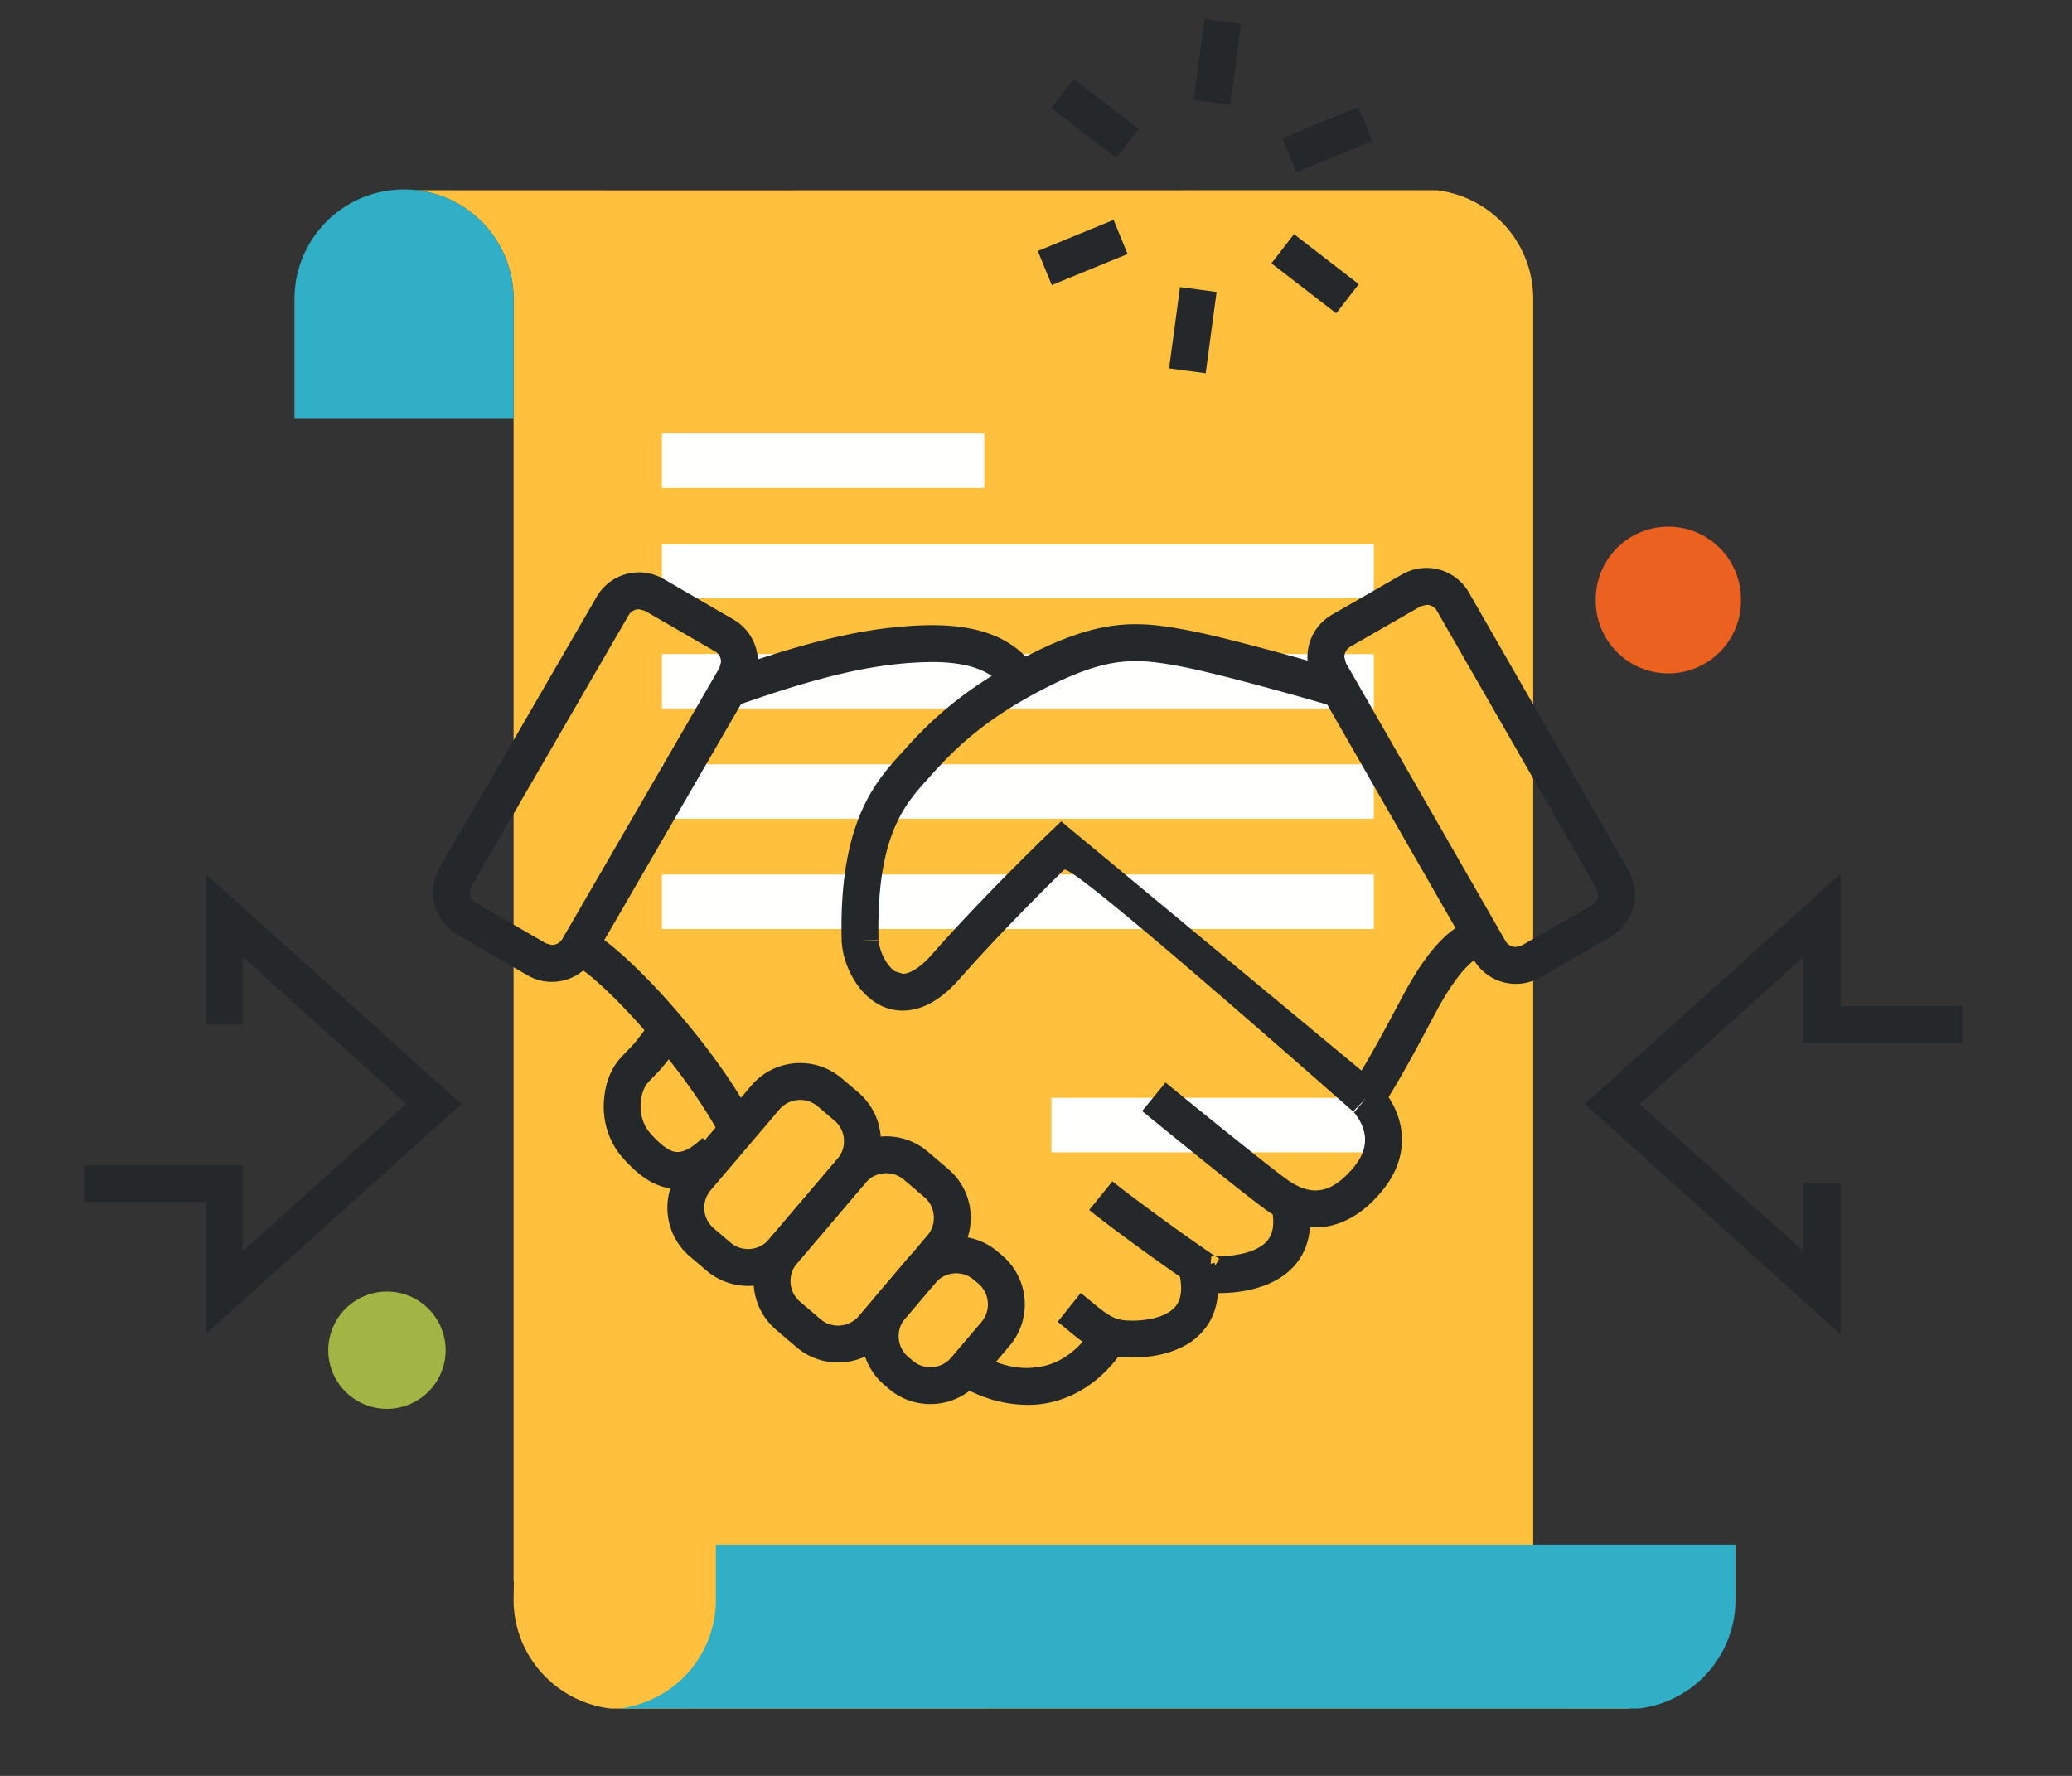<svg width="126" height="108" viewBox="0 0 126 108" xmlns="http://www.w3.org/2000/svg"><rect x="0" y="0" width="126" height="108" fill="#333333" stroke="none"/><g fill="none" fill-rule="evenodd"><path d="M0 0h126v108H0z"/><path d="M93.235 30.364v-12.18a6.652 6.652 0 0 0-5.885-6.617c-1.815 0-59.046.016-62.008 0a6.656 6.656 0 0 1 5.89 6.616v77.991h.018l-.018 1.11c0 3.424 2.591 6.231 5.905 6.62 1.815 0 59.048-.014 62.01 0a6.66 6.66 0 0 1-5.89-6.62v-1.51h-.022V23.71" fill="#FFC13D"/><path d="M31.232 25.43v-7.247a6.66 6.66 0 0 0-6.661-6.663 6.658 6.658 0 0 0-6.662 6.663v7.247h13.323m12.301 68.51v3.345a6.664 6.664 0 0 1-5.891 6.618c2.959-.013 60.194 0 62.01 0a6.661 6.661 0 0 0 5.884-6.618V93.94H43.533" fill="#30AFC7"/><path fill="#FFFFFE" d="M40.253 29.675H59.86v-3.312H40.253zM63.938 70.08h19.605v-3.312H63.938zM40.253 36.381h43.29V33.07h-43.29zm0 6.704h43.29v-3.31h-43.29zm0 6.705h43.29v-3.31h-43.29zm0 6.707h43.29v-3.312h-43.29z"/><path d="M81.37 40.704c-.022-.004-6.256-1.833-9.164-2.38-1.07-.2-2.07-.364-3.15-.364-1.793-.004-3.697.476-6.28 1.77-4.135 2.062-6.309 4.214-7.825 5.92-.687.766-1.69 1.796-2.464 3.47-.776 1.674-1.317 3.96-1.317 7.287 0 .267.005.543.012.823l.002.03c.051.848.354 1.763.924 2.598.287.41.649.8 1.115 1.101a3.063 3.063 0 0 0 1.676.503c1.203-.005 2.363-.682 3.473-1.952 1.546-1.757 3.296-3.574 4.66-4.947.68-.687 1.263-1.263 1.676-1.667.277-.27 6.156 4.65 17.639 14.756l.716-.864-.779.808.28-.292-.287.285.007.007.28-.292-.287.285c.012.009.213.22.395.54.184.324.339.739.339 1.188-.007.462-.135 1-.727 1.714l-.002.002c-.994 1.164-1.708 1.35-2.282 1.364-.581.004-1.15-.278-1.56-.543l-.02-.013.016.01c-.137-.082-.767-.556-1.514-1.146a362.755 362.755 0 0 1-3.88-3.107c-1.226-.996-2.164-1.766-2.166-1.766l-1.423 1.737c.002 0 1.678 1.373 3.48 2.824.902.727 1.833 1.472 2.605 2.078.783.612 1.353 1.054 1.7 1.277l.01.006-.014-.009c.545.346 1.5.891 2.766.896 1.277.013 2.74-.629 4.005-2.168.886-1.043 1.256-2.172 1.25-3.156-.003-1.021-.36-1.845-.696-2.406a4.725 4.725 0 0 0-.718-.93l-.03-.03-19.278-16-.722.69c-.012.014-3.94 3.767-7.124 7.388-.893 1.014-1.503 1.196-1.788 1.19l-.46-.144c-.24-.15-.514-.474-.704-.862-.193-.379-.303-.819-.312-1.066l-1.12.057 1.122-.03a30.041 30.041 0 0 1-.011-.767c.002-3.094.496-5.019 1.11-6.345.617-1.328 1.362-2.093 2.098-2.916 1.443-1.609 3.287-3.464 7.157-5.41 2.419-1.202 3.888-1.527 5.277-1.532.846 0 1.7.13 2.737.323 1.317.25 3.583.835 5.483 1.355 1.905.52 3.462.976 3.464.976" fill="#25282A"/><path d="M66.234 73.584c.733.597 2.106 1.62 3.457 2.598 1.357.978 2.65 1.887 3.285 2.28l.224.136.262.025c.027.002.252.02.602.02.718-.004 1.96-.063 3.181-.61.606-.276 1.22-.693 1.685-1.328.467-.629.745-1.465.74-2.401 0-.384-.042-.785-.13-1.205l-2.199.447c.061.291.086.543.086.758-.005.53-.13.828-.308 1.077-.258.363-.762.648-1.377.812a6.491 6.491 0 0 1-1.678.206l-.312-.006-.09-.005-.099 1.118.586-.956c-.496-.305-1.817-1.227-3.141-2.185-1.328-.963-2.704-1.988-3.363-2.524l-1.411 1.743" fill="#25282A"/><path d="M64.32 80.384c.624.496 1.13.965 1.752 1.378a4.517 4.517 0 0 0 2.282.78h-.002l.498.016c.825-.007 1.99-.103 3.102-.673a3.94 3.94 0 0 0 1.495-1.32c.399-.605.626-1.372.621-2.225a6.37 6.37 0 0 0-.204-1.543l-2.176.543c.098.397.137.729.137 1-.003.483-.11.767-.254.994-.215.332-.608.588-1.137.756-.519.168-1.131.227-1.584.224l-.353-.01h-.002c-.5-.039-.778-.153-1.191-.418-.404-.263-.9-.707-1.584-1.254l-1.4 1.752" fill="#25282A"/><path d="M57.7 83.774c.921.738 2.635 1.645 4.769 1.663 1.974.024 4.265-.936 5.925-3.478l-1.866-1.243c-1.358 1.992-2.733 2.45-4.06 2.477-1.42.018-2.835-.72-3.351-1.158l-1.418 1.74M34.774 58.579c.258.099.983.612 1.784 1.353 2.45 2.223 6.058 6.587 7.498 9.683l2.03-.954c-1.126-2.387-3.127-5.104-5.126-7.394a37.496 37.496 0 0 0-2.89-2.991c-.909-.821-1.656-1.418-2.4-1.755l-.896 2.058m9.964-15.651c2.262-.786 5.952-2.062 9.27-2.477a21.945 21.945 0 0 1 2.661-.189c1.113-.002 2.1.137 2.865.44.768.312 1.315.743 1.726 1.456l1.952-1.108c-.67-1.185-1.706-1.986-2.852-2.434-1.149-.451-2.405-.597-3.69-.597-.97 0-1.96.085-2.942.206-3.65.462-7.449 1.797-9.724 2.583l.734 2.12M83.996 67.41c1.279-1.919 2.755-4.813 3.363-5.928l.002-.004c.287-.534.788-1.405 1.353-2.125a6 6 0 0 1 .844-.895c.264-.22.489-.317.583-.328l-.397-2.208c-.644.12-1.158.438-1.606.8-1.317 1.099-2.258 2.795-2.753 3.694l.01-.02-.008.016c-.624 1.153-2.096 4.014-3.258 5.752l1.867 1.246" fill="#25282A"/><path d="M39.466 62.285c-.606.821-.848 1.12-1.01 1.297-.155.173-.339.337-.756.799-.655.751-.974 1.765-.987 2.896-.002 1.03.316 2.18 1.148 3.128l.005.002c.417.469.866.915 1.407 1.274.534.357 1.196.624 1.934.624 1.07-.002 2.09-.54 3.071-1.488L42.726 69.2c-.763.727-1.241.861-1.52.86-.204 0-.41-.061-.697-.25-.285-.186-.617-.498-.967-.893l.004.002c-.415-.468-.587-1.054-.59-1.642-.013-.633.25-1.238.413-1.395.368-.41.49-.51.75-.795.25-.278.533-.632 1.15-1.467l-1.803-1.333m-4.304-4.617-.969-.563a.734.734 0 0 1-.632.361l-.36-.096-4.262-2.473a.735.735 0 0 1-.364-.635l.097-.356 9.557-16.495a.723.723 0 0 1 .63-.361l.36.096 4.27 2.473c.226.13.356.377.358.63l-.096.36-9.558 16.498.97.561.97.563 9.559-16.497a2.973 2.973 0 0 0-1.08-4.056l-4.267-2.475a2.975 2.975 0 0 0-4.058 1.084L26.73 52.781c-.271.465-.4.98-.4 1.483 0 1.021.53 2.024 1.482 2.576l4.265 2.472c.464.27.978.4 1.483.4 1.02 0 2.019-.53 2.573-1.476l-.972-.566m45.712-16.79.974-.557-.095-.359a.73.73 0 0 1 .362-.635l4.271-2.452.357-.094c.258 0 .505.132.635.36l9.708 16.904.094.357a.728.728 0 0 1-.363.634l-4.277 2.46-.354.094a.73.73 0 0 1-.635-.364l-9.703-16.905-.974.556-.972.559 9.704 16.908a2.979 2.979 0 0 0 4.054 1.097l4.276-2.46a2.972 2.972 0 0 0 1.488-2.58 2.923 2.923 0 0 0-.393-1.473l-9.708-16.903a2.972 2.972 0 0 0-4.054-1.095l-4.272 2.452a2.979 2.979 0 0 0-1.49 2.58c0 .5.128 1.012.395 1.474l.972-.559" fill="#25282A"/><path d="m46.546 66.743.853.727a1.655 1.655 0 0 1 2.326-.188l1.021.868c.382.323.575.783.577 1.256 0 .382-.128.756-.39 1.066l-4.18 4.909a1.648 1.648 0 0 1-1.261.579 1.637 1.637 0 0 1-1.066-.39l-1.018-.867a1.647 1.647 0 0 1-.58-1.258 1.64 1.64 0 0 1 .391-1.064l4.18-4.91-1.707-1.455-4.182 4.911a3.882 3.882 0 0 0-.925 2.518c0 1.097.465 2.2 1.369 2.968l1.018.866a3.905 3.905 0 0 0 5.49-.442l4.178-4.911c.621-.73.926-1.631.926-2.52A3.892 3.892 0 0 0 52.2 66.44l-1.02-.868a3.896 3.896 0 0 0-2.52-.924 3.89 3.89 0 0 0-2.968 1.368l.854.727" fill="#25282A"/><path d="m57.253 75.857.854.726a3.871 3.871 0 0 0 .925-2.521 3.877 3.877 0 0 0-1.367-2.966l-1.25-1.064a3.888 3.888 0 0 0-2.521-.926 3.883 3.883 0 0 0-2.964 1.366l-4.177 4.911a3.875 3.875 0 0 0-.925 2.52 3.877 3.877 0 0 0 1.367 2.966l1.245 1.063a3.897 3.897 0 0 0 5.488-.437l4.18-4.912-1.71-1.453-4.178 4.909a1.65 1.65 0 0 1-1.258.576c-.384 0-.759-.128-1.066-.39l-1.247-1.064a1.637 1.637 0 0 1-.577-1.258c0-.384.128-.759.39-1.066l4.176-4.911c.323-.38.783-.575 1.256-.577.384 0 .758.128 1.068.39l1.25 1.066c.381.323.576.783.576 1.257 0 .383-.125.758-.39 1.068l.855.727" fill="#25282A"/><path d="m56.034 77.286.855.727c.323-.38.785-.577 1.259-.577.383 0 .756.128 1.065.39l-.02-.018.305.258c.38.324.575.786.577 1.261a1.656 1.656 0 0 1-.39 1.068l-1.851 2.174a1.641 1.641 0 0 1-1.259.577c-.381 0-.756-.128-1.066-.39l-.022-.018-.26-.223-.023-.02.02.018a1.649 1.649 0 0 1-.576-1.258c.002-.382.128-.757.39-1.064l1.851-2.178-1.71-1.454-1.848 2.176a3.895 3.895 0 0 0 .442 5.488l.022.02.26.22-.024-.018.027.02a3.874 3.874 0 0 0 2.517.924 3.884 3.884 0 0 0 2.968-1.368l1.851-2.174a3.9 3.9 0 0 0-.444-5.49l-.283-.24-.02-.018.023.02a3.876 3.876 0 0 0-2.522-.927 3.893 3.893 0 0 0-2.968 1.367l.854.727m7.925-59.948 4.61-1.89-.85-2.075-4.61 1.89m10.21 7.439.664-4.945-2.226-.298-.664 4.945m11.534-5.122-3.937-3.043-1.373 1.775 3.94 3.042m1.341-12.553-4.617 1.899.852 2.075 4.618-1.898M73.247 1.15l-.666 4.934 2.223.298.666-4.931M63.93 6.564l3.948 3.051 1.373-1.774-3.95-3.052" fill="#25282A"/><path d="M105.868 36.444a4.415 4.415 0 1 1-8.828 0 4.414 4.414 0 0 1 8.828 0" fill="#EA6120"/><path d="M27.1 82.11a3.568 3.568 0 1 1-7.138 0 3.57 3.57 0 0 1 3.57-3.563 3.567 3.567 0 0 1 3.567 3.562" fill="#A2B443"/><path fill="#25282A" d="M14.742 62.31v-4.133l4.507 4.057 5.454 4.91-5.454 4.903-4.507 4.059v-5.248H5.096V73.1h7.402v8.044l8.252-7.429 7.307-6.571-7.307-6.58-8.252-7.422v9.167h2.244m94.943 9.666v4.133L99.72 67.14l5.456-4.902 4.508-4.059v5.25h9.64v-2.243h-7.397V53.14l-8.252 7.431-7.31 6.567 15.562 14.007v-9.17h-2.243"/></g></svg>